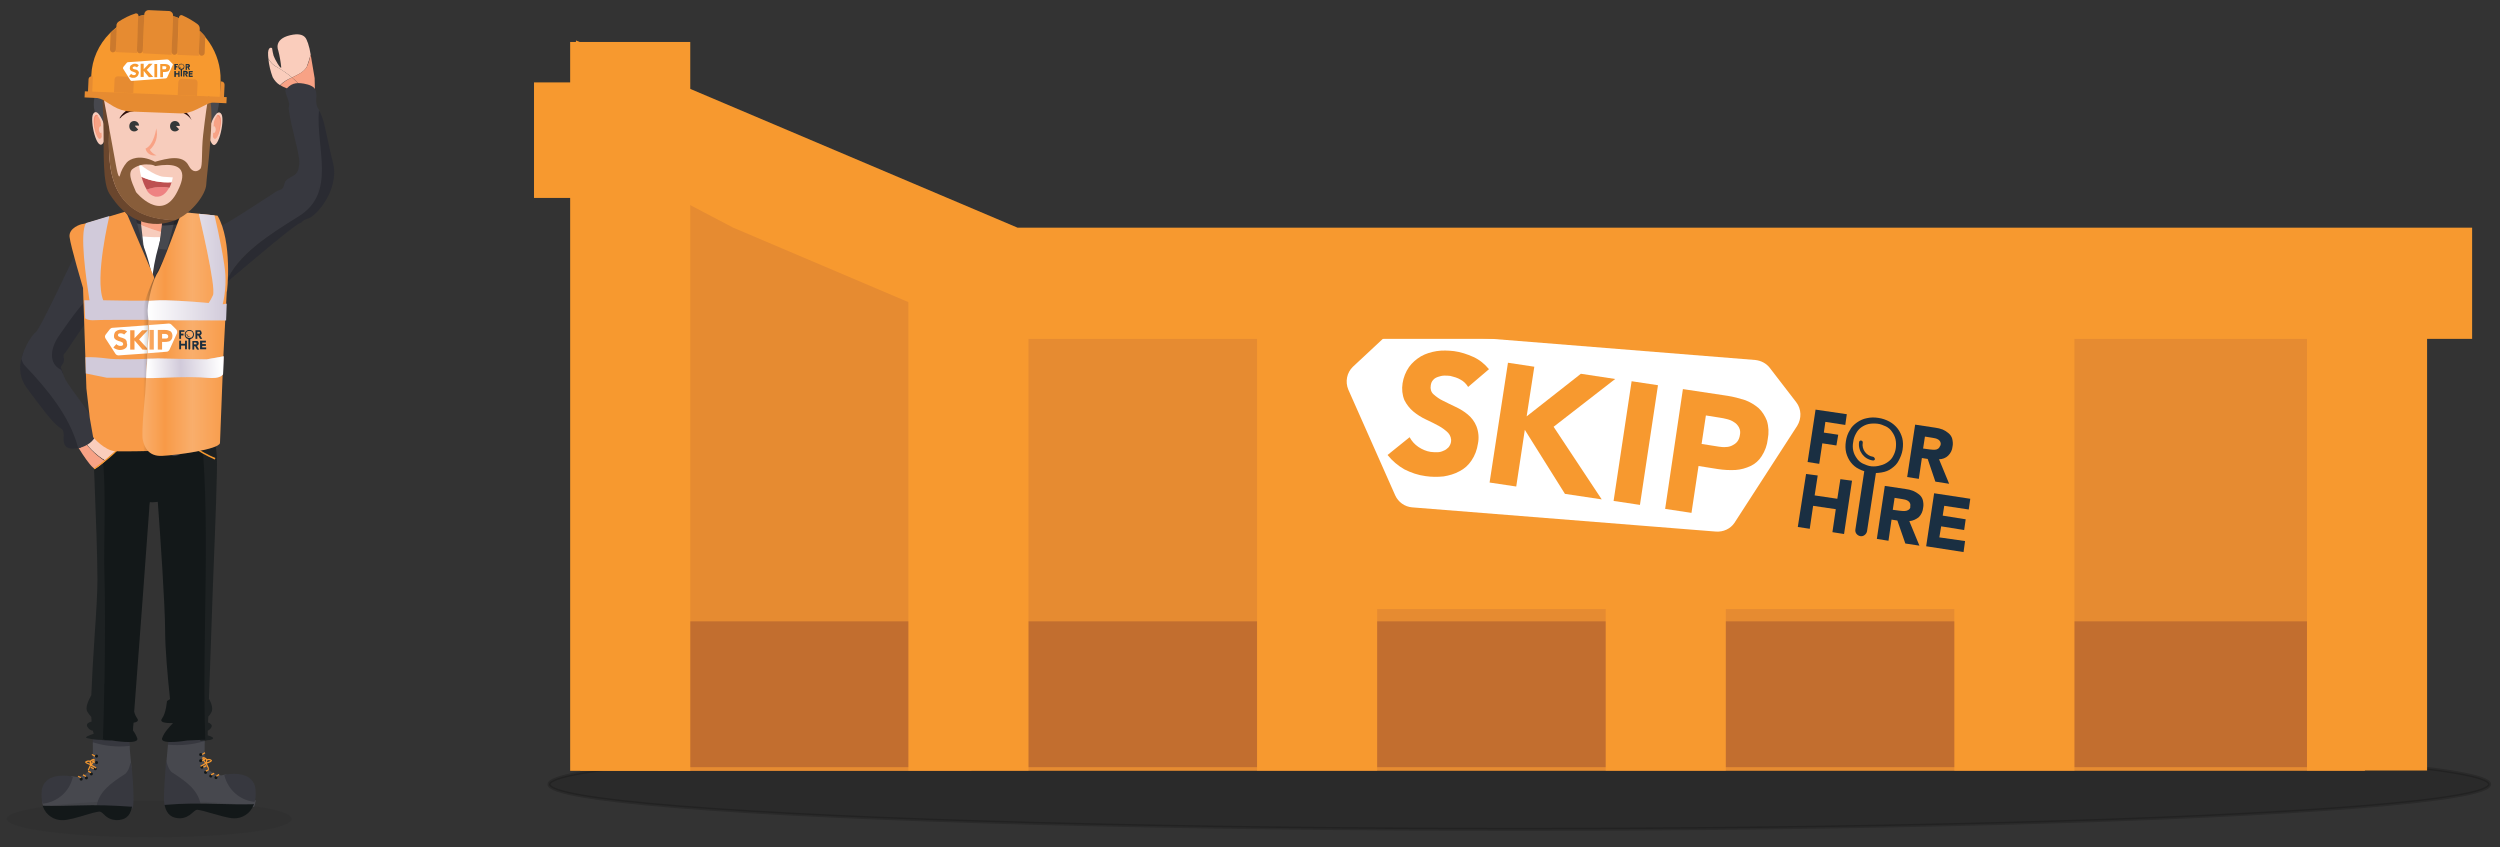 <?xml version="1.0" encoding="utf-8"?>
<!-- Generator: Adobe Illustrator 24.1.1, SVG Export Plug-In . SVG Version: 6.00 Build 0)  -->
<svg version="1.1" id="Layer_1" xmlns="http://www.w3.org/2000/svg" xmlns:xlink="http://www.w3.org/1999/xlink" x="0px" y="0px"
	 viewBox="0 0 816 276.5" style="enable-background:new 0 0 816 276.5;" xml:space="preserve">
<rect x="0" y="0" width="816" height="276.5" fill="#333333" stroke="none"/>
<style type="text/css">
	.st0{opacity:0.18;stroke:#000000;stroke-miterlimit:10;enable-background:new    ;}
	.st1{fill:#E68B31;}
	.st2{fill:#C26E2F;}
	.st3{fill:#F7992F;}
	.st4{fill:#FFFFFF;}
	.st5{fill:#1A2F42;}
	.st6{fill:#37383F;}
	.st7{fill:#47484E;}
	.st8{opacity:0.1;}
	.st9{fill:#131718;}
	.st10{fill:#2B2C32;}
	.st11{fill:#131819;}
	.st12{fill:#F7CCBC;}
	.st13{fill:#F8A285;}
	.st14{fill:#1D2122;}
	.st15{fill:none;}
	.st16{fill:#FACDBC;}
	.st17{fill:#37383F;stroke:#37383F;stroke-miterlimit:10;}
	.st18{fill:#2A2B32;}
	.st19{fill:#2A2B32;stroke:#2A2B32;stroke-miterlimit:10;}
	.st20{fill:#F89A47;}
	.st21{fill:#D1CADA;}
	.st22{opacity:0.4;fill:url(#SVGID_1_);enable-background:new    ;}
	.st23{opacity:0.2;fill:url(#SVGID_2_);enable-background:new    ;}
	.st24{fill:url(#SVGID_3_);}
	.st25{fill:url(#SVGID_4_);}
	.st26{fill:#1A2D3D;}
	.st27{fill:#353838;}
	.st28{fill:#EE8282;}
	.st29{fill:#BD5051;}
	.st30{fill:#885D3A;}
	.st31{fill:#F48C71;}
	.st32{fill:#6A462D;}
	.st33{fill:#1C2E3F;}
	.st34{fill:#CB792D;}
	.st35{fill:#2A0D0A;}
	.st36{clip-path:url(#SVGID_6_);}
	.st37{fill-rule:evenodd;clip-rule:evenodd;fill:#FFFFFF;}
	.st38{clip-path:url(#SVGID_8_);}
</style>
<ellipse class="st0" cx="495.9" cy="256" rx="316.7" ry="14.7"/>
<polygon class="st1" points="771.9,251.6 189.4,251.6 189.4,13.7 324.9,97.4 771.9,97.4 "/>
<rect x="214.7" y="208.5" class="st1" width="102.4" height="43"/>
<rect x="187.5" y="202.8" class="st2" width="599.1" height="47.6"/>
<rect x="296.5" y="84.1" class="st3" width="39.2" height="167.4"/>
<rect x="186.1" y="13.7" class="st3" width="39.2" height="237.9"/>
<rect x="410.3" y="84.1" class="st3" width="39.2" height="167.4"/>
<rect x="524.1" y="84.1" class="st3" width="39.2" height="167.4"/>
<rect x="637.9" y="84.1" class="st3" width="39.2" height="167.4"/>
<rect x="753" y="84.1" class="st3" width="39.2" height="167.4"/>
<rect x="423.3" y="100.4" class="st3" width="249.7" height="98.4"/>
<path class="st4" d="M560,173.5l-99.1-7.9c-2.4-0.2-4.5-1.7-5.5-3.9l-15.3-34.5c-1.1-2.6-0.5-5.6,1.5-7.5l10.4-9.7
	c1.4-1.3,3.2-1.9,5.1-1.8l115.8,9.3c1.9,0.2,3.6,1.1,4.7,2.5l8.7,11.3c1.7,2.2,1.8,5.3,0.3,7.7l-20.5,31.7
	C564.8,172.6,562.5,173.7,560,173.5"/>
<path class="st3" d="M479.2,126.3c-0.6-1-1.5-1.9-2.5-2.4c-1-0.6-2.1-0.9-3.3-1.2c-0.7-0.1-1.3-0.1-2-0.1c-0.7,0-1.4,0.2-2,0.4
	c-0.6,0.2-1.2,0.5-1.6,1c-0.5,0.5-0.7,1.1-0.8,1.8c-0.2,1.1,0.1,2.2,0.9,2.9c0.9,0.8,2,1.6,3.1,2.1c1.3,0.7,2.7,1.3,4.1,2
	c1.5,0.7,2.8,1.5,4,2.5c1.2,1,2.2,2.3,2.8,3.8c0.7,1.8,0.9,3.8,0.5,5.7c-0.3,2-1,3.9-2.1,5.5c-1,1.5-2.3,2.7-3.9,3.5
	c-1.6,0.9-3.4,1.4-5.2,1.7c-2,0.2-3.9,0.2-5.9-0.1c-2.4-0.3-4.7-1.1-6.9-2.2c-2.1-1.2-4-2.8-5.5-4.7l7.2-5.8
	c0.7,1.3,1.7,2.4,2.9,3.2c1.2,0.8,2.6,1.4,4,1.6c0.7,0.1,1.4,0.1,2.2,0.1c0.7,0,1.4-0.2,2-0.5c0.6-0.2,1.1-0.6,1.6-1.1
	c0.4-0.5,0.7-1.1,0.8-1.7c0.2-1.1-0.2-2.2-0.9-3c-0.9-0.9-2-1.7-3.1-2.3c-1.3-0.7-2.7-1.4-4.2-2.1c-1.5-0.7-2.9-1.6-4.1-2.6
	c-1.2-1-2.2-2.3-2.9-3.7c-0.7-1.7-0.9-3.6-0.6-5.5c0.3-1.9,1-3.7,2.1-5.3c1-1.4,2.4-2.6,3.9-3.5c1.6-0.9,3.3-1.4,5.1-1.7
	c1.9-0.3,3.8-0.2,5.7,0c2.2,0.3,4.3,1,6.3,1.9c2,0.9,3.7,2.3,5.1,4L479.2,126.3z"/>
<polygon class="st3" points="492.2,118.4 500.8,119.7 498.3,135.9 516,122 527.2,123.7 507.1,139.3 522.8,163 510.8,161.2 
	497.7,140.3 494.9,158.8 486.2,157.5 "/>
<rect x="514.4" y="140.4" transform="matrix(0.149 -0.989 0.989 0.149 311.173 651.324)" class="st3" width="39.5" height="8.7"/>
<path class="st3" d="M549.3,127l14.6,2.2c1.9,0.3,3.8,0.8,5.7,1.4c1.6,0.6,3.1,1.5,4.4,2.6c1.2,1.1,2.1,2.6,2.7,4.1
	c0.6,1.9,0.7,4,0.3,6c-0.2,2-0.9,3.9-2,5.6c-0.9,1.4-2.1,2.5-3.6,3.2c-1.5,0.7-3.2,1.2-4.9,1.3c-1.9,0.1-3.9,0-5.8-0.3l-6.3-1
	l-2.3,15.3l-8.6-1.3L549.3,127z M555.4,144.9l5.7,0.9c0.8,0.1,1.5,0.2,2.3,0.1c0.7,0,1.4-0.2,2-0.5c0.6-0.3,1.2-0.7,1.6-1.2
	c0.5-0.6,0.8-1.4,0.9-2.2c0.2-0.9,0.1-1.7-0.3-2.5c-0.4-0.7-0.9-1.3-1.6-1.7c-0.7-0.5-1.5-0.8-2.3-1c-0.8-0.2-1.7-0.4-2.5-0.5
	l-4.4-0.7L555.4,144.9z"/>
<polygon class="st5" points="594.8,144.7 599.4,145.4 600,141.9 595.3,141.2 595.8,137.7 602.3,138.7 602.8,135.2 592.6,133.7 
	590,150.8 593.8,151.4 "/>
<path class="st5" d="M617.4,152.9c1-0.7,1.8-1.5,2.3-2.5c0.6-1.1,1.1-2.3,1.3-3.6c0.2-1.3,0.2-2.6-0.1-3.8c-0.3-1.1-0.8-2.2-1.5-3.1
	c-0.7-0.9-1.6-1.7-2.7-2.3c-1.1-0.6-2.3-1-3.6-1.2c-1.3-0.2-2.5-0.2-3.8,0.1c-1.1,0.2-2.2,0.7-3.2,1.4c-1,0.7-1.8,1.5-2.3,2.5
	c-0.7,1.1-1.1,2.3-1.3,3.6c-0.2,1.3-0.2,2.6,0.1,3.8c0.3,1.1,0.8,2.2,1.5,3.1c0.7,0.9,1.6,1.7,2.7,2.2c0.5,0.3,1.1,0.5,1.7,0.7
	l-2.9,19c-0.2,1.1,0.6,2,1.6,2.2s2-0.6,2.2-1.6l2.9-19c0.6,0,1.2-0.1,1.9-0.2C615.4,154,616.5,153.6,617.4,152.9 M610.8,152.2
	c-1-0.1-1.9-0.5-2.8-0.9c-0.8-0.4-1.5-1-2-1.8c-0.5-0.7-0.9-1.5-1.1-2.4c-0.2-0.9-0.2-1.9,0-2.9c0.1-0.9,0.4-1.8,0.9-2.7
	c0.4-0.8,1-1.5,1.7-2c0.7-0.5,1.5-0.9,2.4-1.1c1-0.2,2-0.2,2.9-0.1c1,0.1,1.9,0.5,2.8,0.9c0.8,0.4,1.5,1,2,1.8
	c0.5,0.7,0.9,1.5,1.1,2.4c0.2,0.9,0.2,1.9,0.1,2.8c-0.1,0.9-0.4,1.8-0.9,2.7c-0.4,0.8-1,1.4-1.7,1.9c-0.7,0.5-1.5,0.9-2.4,1.1
	C612.8,152.2,611.8,152.3,610.8,152.2"/>
<path class="st5" d="M632.9,149.9c1.1,0,2.2-0.4,3-1.2c0.8-0.8,1.3-1.8,1.4-2.9c0.2-0.9,0.1-1.7-0.1-2.6c-0.2-0.7-0.6-1.3-1.2-1.8
	c-0.6-0.5-1.2-0.9-1.9-1.2c-0.8-0.3-1.6-0.5-2.4-0.6l-6.6-1l-2.6,17.1l3.8,0.6l1-6.8l1.9,0.3l2.5,7.4l4.5,0.7L632.9,149.9z
	 M632.9,146.2c-0.2,0.2-0.5,0.4-0.8,0.5c-0.3,0.1-0.7,0.1-1.1,0.1c-0.4,0-0.7-0.1-1.1-0.1l-2.2-0.3l0.6-3.9l2.5,0.4
	c0.3,0.1,0.7,0.1,1,0.2c0.3,0.1,0.6,0.2,0.9,0.4c0.6,0.4,0.9,1.1,0.7,1.8C633.3,145.5,633.1,145.9,632.9,146.2"/>
<polygon class="st5" points="599.7,162.8 592.3,161.7 593.3,155.2 589.5,154.7 586.8,172 590.7,172.6 591.8,165.1 599.2,166.2 
	598.1,173.7 601.9,174.3 604.5,156.9 600.7,156.4 "/>
<path class="st5" d="M626.3,168.8c0.8-0.8,1.3-1.9,1.4-3c0.2-0.9,0.1-1.8-0.1-2.6c-0.2-0.7-0.6-1.3-1.2-1.8c-0.6-0.5-1.3-0.9-2-1.2
	c-0.8-0.3-1.6-0.5-2.5-0.6l-6.7-1l-2.6,17.3l3.8,0.6l1-6.9l1.9,0.3l2.6,7.5l4.6,0.7l-3.3-8C624.4,170,625.4,169.5,626.3,168.8
	 M623.2,166.2c-0.2,0.2-0.5,0.4-0.9,0.5c-0.4,0.1-0.7,0.1-1.1,0.1l-1.1-0.1l-2.3-0.3l0.6-3.9l2.5,0.4c0.3,0.1,0.7,0.1,1,0.2
	c0.3,0.1,0.6,0.2,0.9,0.4c0.6,0.4,0.9,1.1,0.7,1.8C623.6,165.5,623.5,165.9,623.2,166.2"/>
<polygon class="st5" points="633.6,171.8 641.1,173 641.6,169.5 634.1,168.3 634.6,165.1 642.6,166.3 643.1,162.8 631.3,161 
	628.7,178.3 640.9,180.2 641.4,176.6 633,175.4 "/>
<path class="st5" d="M611.4,149.1c-2.2-0.3-3.8-2.4-3.4-4.6c0,0,0,0,0,0c0.1-0.3-0.2-0.7-0.5-0.7c-0.3-0.1-0.7,0.2-0.7,0.5
	c-0.4,2.9,1.6,5.6,4.5,6c0.3,0.1,0.7-0.2,0.7-0.5C611.9,149.5,611.7,149.2,611.4,149.1"/>
<polygon class="st3" points="332.1,74.3 188,13.2 187.3,26.9 174.3,26.9 174.3,64.6 218.9,64.6 218.9,63.6 239.3,74.3 324.7,110.6 
	417.5,110.6 806.9,110.6 806.9,74.3 "/>
<path class="st6" d="M42,240.7l-0.1-1.1l-0.5,0.9c-0.7,1.3-7,0.6-10.7-0.2l-0.4-0.1v0.4c0,0,0,0.8,0,2.1v0.3l0.3,0.1
	c2.8,0.8,5.8,1.2,8.7,1.3c1,0,1.9,0,2.9-0.2h0.3v-0.3C42.1,241.9,42,240.7,42,240.7z"/>
<path class="st6" d="M66.8,242.3c0-1.2,0-2.1,0-2.1v-0.4l-0.4,0.1c-3.8,0.7-10,1.4-10.7,0.2l-0.5-0.9l-0.1,1.1c0,0-0.1,1.3-0.3,3.2
	v0.3h0.3c0.9,0.1,1.9,0.1,2.9,0.1c2.9,0,5.9-0.4,8.7-1.2l0.3-0.1L66.8,242.3z"/>
<path class="st7" d="M42.3,243.8v-0.3h-0.3c-3.8,0.4-7.7,0-11.3-1.1l-0.4-0.1v0.5c0,0.8,0,1.5,0,2.2c0.1,2.3,0.1,4.4-1.1,6.4
	c-1.1,1.8-3.9,2.2-4.3,2.2c-0.2,0-0.7-0.2-1.4-0.3h-0.3l-0.1,0.3c-1.1,4.2-4.7,7.4-9,7.9h-0.4l0.1,0.4c0.1,0.5,0.2,1,0.4,1.5
	l0.1,0.2h0.2c1.3,0,2.6,0.1,3.9,0.1c2.6,0,5.1-0.1,7.6-0.1c2,0,3.9-0.1,5.9-0.1h0.3v-0.3c0.9-4.6,4.6-7.1,8.9-10l0.3-0.2h0.1
	c0.6-0.7,1.1-1.5,1.4-2.4v-0.1v-0.1C42.7,247.9,42.4,245.4,42.3,243.8z"/>
<path class="st7" d="M83,261c-4.3-0.5-7.9-3.7-9-7.9l-0.1-0.3h-0.3c-0.5,0.1-0.9,0.2-1.4,0.3c-0.4-0.1-3.3-0.5-4.3-2.2
	c-1.2-2-1.2-4.1-1.1-6.4c0-0.7,0-1.5,0-2.2v-0.4l-0.4,0.1c-3.7,1.1-7.5,1.4-11.3,1.1h-0.3v0.3c-0.2,2.3-0.4,4.6-0.6,6.6v0.1v0.1
	c0.3,0.9,0.8,1.7,1.4,2.4l0.4,0.3c4.3,2.9,8.1,5.4,8.9,10l0.1,0.3h0.3c2,0,3.9,0.1,5.9,0.1c2.5,0.1,5.1,0.1,7.6,0.1
	c1.3,0,2.6,0,3.9,0h0.2l0.1-0.2c0.2-0.5,0.3-1,0.4-1.5l0.1-0.4L83,261z"/>
<g id="Shadow" class="st8">
	<path class="st9" d="M2.2,267.3c0,3.3,21.4,6,46.8,6c27.3,0,46.2-2.7,46.2-6s-18.8-6-46.2-6C23.6,261.3,2.2,264,2.2,267.3z"/>
</g>
<path class="st10" d="M59.3,68.7L54.6,65l-1,8.4c2.8-0.1,5.6-0.5,8.4-1.1C61.2,71,60.3,69.8,59.3,68.7z"/>
<path class="st10" d="M41,69.7c0,0-0.4,0.5-1,1.3c2.1,0.9,4.3,1.6,6.6,2L45.7,66L41,69.7z"/>
<circle class="st11" cx="31.5" cy="246.8" r="0.5"/>
<circle class="st11" cx="31.5" cy="248.9" r="0.5"/>
<circle class="st11" cx="31.1" cy="250.9" r="0.5"/>
<circle class="st11" cx="29.8" cy="252.6" r="0.5"/>
<circle class="st11" cx="28.2" cy="253.9" r="0.5"/>
<circle class="st11" cx="26.5" cy="254.3" r="0.5"/>
<polygon class="st3" points="30.9,247 29.9,246.4 30.1,246.1 31.1,246.6 "/>
<polygon class="st3" points="30.9,249 29.9,248.5 30.1,248.1 31.1,248.7 "/>
<polygon class="st3" points="30.5,251.1 29.5,250.6 29.7,250.2 30.7,250.8 "/>
<polygon class="st3" points="29.6,252.4 28.7,251.9 28.9,251.5 29.8,252 "/>
<polygon class="st3" points="28,253.6 27,253.1 27.2,252.7 28.2,253.3 "/>
<polygon class="st3" points="26.3,254 25.4,253.5 25.6,253.2 26.5,253.7 "/>
<path class="st3" d="M30,249.9l-0.3-0.1c-1.2-0.4-1.9-0.7-1.9-1c0-0.1,0-0.3,0.2-0.3c0.4-0.3,1-0.4,1.4-0.2c0.2,0.1,0.4,0.3,0.5,0.6
	L30,249.9z M28.2,248.8c0.4,0.2,0.8,0.4,1.3,0.5l-0.1-0.4c0-0.1-0.1-0.2-0.2-0.3C28.8,248.6,28.5,248.7,28.2,248.8z"/>
<rect x="28.3" y="250.3" transform="matrix(0.414 -0.91 0.91 0.414 -210.88 173.454)" class="st3" width="2" height="0.4"/>
<path class="st3" d="M29.7,250.1l-0.4-1c-0.1-0.2-0.1-0.5,0-0.7c0.3-0.4,0.8-0.7,1.3-0.7c0.1,0,0.3,0,0.3,0.2c0.1,0.3-0.2,0.9-1,1.9
	L29.7,250.1z M30.6,248.1c-0.3,0-0.7,0.2-0.9,0.5c-0.1,0.1-0.1,0.2,0,0.4l0.2,0.3C30.1,248.9,30.4,248.5,30.6,248.1L30.6,248.1z"/>
<rect x="30.4" y="249.2" transform="matrix(0.501 -0.865 0.865 0.501 -201.219 151.292)" class="st3" width="0.4" height="2"/>
<path class="st6" d="M15.5,254.6c-1.2,1-1.9,2.4-1.9,3.9c-0.1,1.2,0,2.4,0.2,3.5l0.1,0.3h0.3c4.6-0.6,8.4-3.9,9.5-8.4l0.1-0.4
	l-0.4-0.1C21.4,253.1,17.7,252.8,15.5,254.6z"/>
<path class="st6" d="M42.7,248.8l-0.5,1.6c-0.2,0.8-0.7,1.5-1.2,2.1l-0.3,0.2c-4.3,2.8-8.3,5.5-9.2,10.4l-0.1,0.4h0.5
	c3.7-0.1,7.3,0.1,11,0.4h0.3l0.1-0.3c0.1-0.3,0.1-0.6,0.2-1c0.2-1.5,0.1-5.6-0.5-12.2L42.7,248.8z"/>
<path class="st6" d="M83.4,257.9c0-1.5-0.7-2.9-1.9-3.9c-2.3-1.8-5.9-1.5-7.9-1.2l-0.4,0.1l0.1,0.4c1.2,4.5,4.9,7.8,9.5,8.4h0.3
	l0.1-0.3C83.5,260.3,83.5,259.1,83.4,257.9z"/>
<path class="st6" d="M56.3,252.2L56,252c-0.6-0.6-1-1.4-1.3-2.2l-0.5-1.6l-0.1,1.7c-0.5,6.6-0.7,10.7-0.5,12.2c0,0.3,0.1,0.7,0.2,1
	l0.1,0.3h0.3c3.7-0.3,7.3-0.5,11-0.4h0.4l-0.1-0.4C64.6,257.7,60.6,255,56.3,252.2z"/>
<path class="st11" d="M25.8,262.9c-3.8,0.1-7.6,0.2-11.4,0.1h-0.5l0.2,0.5c1,2.6,3.6,4.3,6.4,4.2c1.7,0,4.9-0.9,7.8-1.8
	c1.3-0.4,2.7-0.8,4.1-1c0.5,0,1,0.4,1.6,1c1,1.1,2.4,1.7,3.9,1.8c2.9,0,4.5-1.2,5.1-4l0.1-0.4h-0.4
	C37.2,262.9,31.5,262.7,25.8,262.9z"/>
<path class="st11" d="M82.5,262.5c-3.8,0.1-7.6,0-11.4-0.1c-5.7-0.2-11.3-0.2-17,0.3h-0.4l0.1,0.4c0.7,2.8,2.3,4,5.1,4
	c1.5-0.1,2.9-0.8,3.9-1.8c0.6-0.5,1.1-1,1.6-1c1.4,0.2,2.8,0.6,4.1,1c2.9,0.8,6.1,1.8,7.8,1.8c2.8,0.1,5.4-1.6,6.4-4.2l0.2-0.5
	L82.5,262.5z"/>
<circle class="st11" cx="65.5" cy="246.3" r="0.5"/>
<circle class="st11" cx="65.5" cy="248.3" r="0.5"/>
<circle class="st11" cx="65.9" cy="250.4" r="0.5"/>
<circle class="st11" cx="67.1" cy="252.1" r="0.5"/>
<circle class="st11" cx="68.8" cy="253.3" r="0.5"/>
<circle class="st11" cx="70.5" cy="253.8" r="0.5"/>
<polygon class="st3" points="66.1,246.4 65.9,246.1 66.8,245.5 67,245.9 "/>
<polygon class="st3" points="66.1,248.5 65.9,248.2 66.8,247.6 67,248 "/>
<polygon class="st3" points="66.5,250.6 66.3,250.2 67.2,249.7 67.5,250.1 "/>
<polygon class="st3" points="67.3,251.9 67.1,251.5 68.1,251 68.3,251.3 "/>
<polygon class="st3" points="69,253.1 68.8,252.7 69.8,252.2 70,252.6 "/>
<polygon class="st3" points="70.7,253.5 70.5,253.2 71.4,252.6 71.6,253 "/>
<path class="st3" d="M67,249.4l0.2-1c0-0.3,0.2-0.5,0.4-0.6c0.5-0.2,1-0.1,1.4,0.2c0.1,0.1,0.2,0.2,0.2,0.3c-0.1,0.3-0.7,0.7-1.9,1
	L67,249.4z M68.1,248.1c-0.1,0-0.2,0-0.3,0c-0.1,0-0.2,0.2-0.2,0.3l-0.1,0.4c0.5-0.1,0.9-0.3,1.3-0.5
	C68.6,248.2,68.4,248.1,68.1,248.1L68.1,248.1z"/>
<rect x="67.5" y="249.1" transform="matrix(0.91 -0.414 0.414 0.91 -97.464 50.467)" class="st3" width="0.4" height="2"/>
<path class="st3" d="M67.2,249.5l-0.2-0.3c-0.8-1-1.1-1.7-1-1.9c0.1-0.1,0.2-0.2,0.3-0.2c0.5,0,1,0.3,1.3,0.7c0.1,0.2,0.1,0.5,0,0.7
	L67.2,249.5z M66.4,247.6c0.2,0.4,0.4,0.8,0.7,1.2l0.2-0.3c0.1-0.1,0.1-0.2,0-0.3C67.1,247.8,66.8,247.6,66.4,247.6z"/>
<rect x="65.3" y="249.4" transform="matrix(0.865 -0.502 0.502 0.865 -116.315 66.993)" class="st3" width="2" height="0.4"/>
<path class="st12" d="M38.6,89l18.8-7v-5.8c-5.5-0.4-10.8-2.7-16-5L38.6,89z"/>
<path class="st4" d="M43.2,76.8c0,0,9.3,1.4,12.7,0S53.2,89,53.2,89l-4.9,6.7L43.2,76.8z"/>
<path class="st6" d="M67.6,142.4c0.9-1.6,1.4-3.4,1.5-5.3c-0.7,1.1-1.2,2.3-1.5,3.5C67.5,141.2,67.5,141.8,67.6,142.4z"/>
<path class="st13" d="M37,58.8l5.1,10.8l-0.3,2c5.3,2.3,10.5,4.6,16,5V61.9L37,58.8z"/>
<path class="st10" d="M58.8,68.5L54,64.8l-1,8.4c2.8-0.1,5.6-0.5,8.4-1.1C60.6,70.9,59.7,69.7,58.8,68.5z"/>
<path class="st7" d="M53,73.2l-0.9,7.5c0,0,10.5,1.6,11.6-1.7c0.6-1.8-0.8-4.6-2.3-6.9C58.7,72.7,55.9,73.1,53,73.2z"/>
<path class="st6" d="M31,139.3c-0.3-1.2-0.8-2.4-1.5-3.5c0.1,1.9,0.6,3.7,1.5,5.3C31.2,140.5,31.2,139.9,31,139.3z"/>
<path class="st10" d="M40.5,69.5c0,0-0.4,0.5-1,1.3c2.1,0.9,4.3,1.6,6.6,2l-0.9-6.9L40.5,69.5z"/>
<path class="st7" d="M35.5,80c1.1,3.3,11.6,2.4,11.6,2.4L46,72.8c-2.3-0.4-4.5-1.1-6.6-2C37.8,73,34.7,77.5,35.5,80z"/>
<path class="st14" d="M34,239.4c0.5-17.7,0.9-36.5,0.3-55.8c0-3,0-6,0.1-9c0.2-13.2,0.4-26.9-2.9-39.8l-0.1-0.3h-1.5v0.4
	c0,0.4,1.9,40.4,1.9,54.3c0,4.4-0.4,11-0.9,18c-0.5,7.7-0.9,14.3-1.1,19.7c-1.1,2-2,4.1-1.3,5.4c0.4,0.6,0.8,1.2,1.3,1.7
	c0,0.5,0.1,1,0.1,1.5c-1,0.3-1.9,0.8-1.4,1.7c0.4,0.7,1,1.2,1.8,1.3c0.1,0.3,0.2,0.7,0.3,1c-1.5,0.5-3.1,1.1-2.3,1.4
	c1.6,0.4,3.2,0.6,4.8,0.6l0.5,0.1h0.4l0,0h0.1L34,239.4z"/>
<path class="st14" d="M67.8,240c0-0.4,0-0.9,0-1.5c0.5-0.2,0.9-0.6,1.2-1.1c0.4-0.8-0.3-1.3-1.1-1.6c0-0.6,0.1-1.3,0.1-1.9
	c0.4-0.4,0.7-0.9,1-1.4c0.6-1.1,0.1-2.8-0.8-4.5c0.4-9.8,0.8-23.6,1.3-37c0.8-19.6,1.5-38.2,1.3-41.7c-0.3-5-1.3-9.9-2.8-14.7
	l-0.1-0.2h-3.2v0.4c2.6,22.2,2.2,44.6,1.8,66.3c-0.1,7.8-0.3,15.8-0.2,23.8l-0.1-0.2c-0.1,4.9-0.6,9.6-0.8,14.5
	c0.4,0,0.7-0.1,1.1-0.1c0,0.2,0,0.4,0,0.6l-1.1-0.3c0,0.8,0,1.6,0,2.4l1.2-0.1l0,0h0.1h0.2v0.1l0.8-0.2c0.5,0,1.1-0.1,1.6-0.3
	C70,240.8,69.1,240.4,67.8,240z M65.8,235.4c0.2,0,0.5-0.1,0.7-0.2c0,0.1,0,0.2,0,0.3L65.8,235.4z"/>
<path class="st11" d="M65.1,134.6l-34,0.2c4.1,15.9,2.9,32.9,2.9,48.7c0.4,13.4,0.3,26.5,0.1,39.7H34v2.9
	c-0.1,5.1-0.2,10.1-0.4,15.2H34v0.3c1.5,0.1,2.6,0.1,2.6,0.1s8.9,1.5,8.2-0.7c-0.3-0.9-0.8-1.8-1.4-2.6c0-0.7,0.1-1.6,0.2-2.5
	c1-0.2,1.8-0.5,1.2-1.4c-0.5-0.7-0.8-1.4-1-2.2c1.4-18.2,4.4-58.9,4.9-66c0-0.9,0.1-1.7,0.2-2.4c0.9,0.1,1.7,0,2.6-0.1
	c0.8,10.7,2.4,34,2.4,42.3c0,5.5,0.8,14.6,1.6,22.1l-1,0.6c0,0-0.3,4-1.6,5.7s2.8,1.5,3.5,1.5v0.1c-0.5,0.5-2.9,2.9-3.5,4.9
	c-0.6,2.2,8.2,0.7,8.2,0.7s2.3-0.1,4.5-0.2v-0.1H67C65.8,205.7,69.2,170.4,65.1,134.6z"/>
<path class="st15" d="M50.4,91.5l-9.5-22.2c0,0-13.2,4.3-14,4.3s-4.7,1.3-4.4,4.2s4.4,16.6,4.4,16.6l1.1,32.8v17.3
	c0,0,2.2,3.2,5.8,3.4s15.1-0.3,15.1-0.3"/>
<path class="st16" d="M34.3,150.3c1.7-1.5,3.6-3.1,3.6-3.1l-9.6-6l-1.9,1C28.3,145.5,31,148.3,34.3,150.3z"/>
<path class="st13" d="M26.3,142.3l-2.3,1.2c0,0,5.5,9.5,7.1,9.5c1.2-0.7,2.2-1.6,3.2-2.5C31,148.4,28.3,145.6,26.3,142.3z"/>
<path class="st3" d="M30.8,153.2l-0.2-0.3c0.1-0.1,9.1-6.3,10.1-9.9l0.4,0.1C40.1,146.8,31.3,152.9,30.8,153.2z"/>
<path class="st3" d="M70.1,150c-0.5-0.2-11.3-5-10.8-8.8l0.4,0c-0.5,3.5,10.5,8.3,10.6,8.3L70.1,150z"/>
<path class="st17" d="M66.1,74.2c-2.7-1.7-5.8-2.6-8.9-2.9c-1.5-0.1-2.9,0.9-3.2,2.3l-1.8,7c-1.1,3.8-1.8,7.8-2.2,11.8
	c-0.2,5-0.6,43.3-0.6,46.7s5.3,5.1,5.8,6.2s0,4.1,3,2.7s3.8-1.7,7.2-3.3c0.7-0.3,1.3-0.9,1.7-1.5c-6.9-12.3-8.2-27-3.5-40.3
	L66.1,74.2z"/>
<path class="st18" d="M58.5,69l-4.7-3.7l-1,8.4c2.8-0.1,5.6-0.5,8.4-1.1C60.4,71.4,59.5,70.2,58.5,69z"/>
<path class="st7" d="M52.8,73.7l-0.9,7.5c0,0,10.5,1.6,11.6-1.7c0.6-1.8-0.8-4.6-2.3-6.9C58.4,73.2,55.6,73.6,52.8,73.7z"/>
<path class="st19" d="M35.1,98c0-1.4-1.4-5.5-4.8-2.8c-4.8,4.1-8.3,9.6-11.7,14.5c-2.6,3.9-3.3,8.9,1.1,11.3
	c-0.5-1.3-0.5-1.3,0.3-2.4c1.1-1.5-0.6-2.5,0.8-3.7c0.2-0.2,0.4-0.4,0.5-0.6c1.5-2.3,9.5-14.2,10-14.1s1.5,15.7,1.1,18.3
	s-0.5,12-1.4,13c-0.6,0.5-1,1.2-0.9,2c-0.1,0.8-0.4,0.9-0.8,1.6c-0.1,0.4-0.1,0.8-0.1,1.1c0.6,1.1,1.1,2.3,1.5,3.5
	c0.1,0.6,0.1,1.2,0,1.8c0.5,0.8,1.2,1.5,2,1.9l0.6,0.3C37.8,129.2,39.2,113.4,35.1,98z"/>
<path class="st19" d="M7.5,117c-0.9,3.1-0.4,6.4,1.4,9c5,6.7,8.6,11.7,11.1,13.3s0.3,4.4,1.9,6.1c0.6,0.6,2.2,0.7,3.9,0.3
	C23.1,135.5,16,127,8.2,118.7C7.9,118.2,7.6,117.6,7.5,117z"/>
<path class="st6" d="M30.8,139.8c-0.3-1.2-0.8-2.4-1.5-3.5c0.1,1.9,0.6,3.7,1.5,5.3C30.9,141,30.9,140.4,30.8,139.8z"/>
<path class="st18" d="M40.2,70c0,0-0.4,0.5-1,1.2c2.2,0.9,4.5,1.6,6.9,2l-1.2-6.9L40.2,70z"/>
<path class="st7" d="M35.2,80.5c1.1,3.3,11.6,1.7,11.6,1.7l-1.1-8.9c-2.3-0.4-4.5-1.1-6.6-2C37.5,73.5,34.4,78,35.2,80.5z"/>
<path class="st17" d="M49.4,92.6c-0.2-4.6-2.9-12-3.4-13l-0.1-0.3L44,72c-0.3-1.2-1.4-2-2.6-1.9c-3.6,0.2-10.7,1.5-13.9,8
	c-4.4,8.8-14.1,29.9-15.5,30.7c-0.8,0.5-3.4,4-4.5,8.3c0.2,0.6,0.4,1.2,0.8,1.7c7.8,8.2,14.8,16.8,17.6,26.9c2.2-0.6,4.4-2,4.9-4
	c-0.9-1.6-1.4-3.4-1.5-5.3c-2.6-4.7-7.7-10.3-8.8-13.2c-0.4-1-0.7-1.7-0.9-2.1c-4.4-2.3-3.6-7.4-1.1-11.3
	c3.4-4.8,6.9-10.3,11.7-14.5c3.4-2.8,4.8,1.4,4.8,2.8c4.1,15.3,2.7,31.1-1.7,45.7c2.9,1.4,3.8,0.3,6.6,1.7c3,1.5,2.5,1.2,3,0.1
	s5.8-3,5.8-6.5S49.6,97.6,49.4,92.6z"/>
<path class="st20" d="M40.8,69.1c0,0-13,4-13.7,4s-4.7,1.3-4.4,4.2s4.4,16.7,4.4,16.7l1.1,32.8l1.1,9.6l1.1,6.3c0,0,3.8,4.5,7.4,4.6
	s11.2-0.1,11.2-0.1l1.6-56l-9-21L40.8,69.1z M48.6,115.5c-0.7-3.4,1.4-7.6,0-11C50,107.9,47.9,112,48.6,115.5L48.6,115.5z"/>
<path class="st4" d="M49,106.1L36.7,107c-0.3,0-0.6,0.2-0.8,0.4l-1.4,1.8c-0.3,0.4-0.3,0.8-0.1,1.2l3.3,5.1c0.2,0.3,0.6,0.5,1,0.5
	l10-0.7C48.1,112.5,49.4,109.1,49,106.1z M41.4,113.1c-0.1,0.3-0.3,0.5-0.5,0.6c-0.2,0.2-0.5,0.3-0.8,0.4c-0.7,0.2-1.4,0.2-2.1-0.1
	c-0.4-0.1-0.7-0.3-1-0.6l1-1.1c0.1,0.2,0.3,0.3,0.5,0.4c0.2,0.1,0.4,0.2,0.7,0.2c0.1,0,0.2,0,0.4,0c0.1,0,0.2-0.1,0.3-0.1
	c0.1-0.1,0.2-0.1,0.2-0.2c0.1-0.1,0.1-0.2,0.1-0.3c0-0.2-0.1-0.4-0.2-0.5c-0.2-0.1-0.4-0.2-0.6-0.3l-0.7-0.2
	c-0.3-0.1-0.5-0.2-0.7-0.3c-0.2-0.1-0.4-0.3-0.6-0.5c-0.2-0.3-0.2-0.6-0.2-0.9c0-0.3,0.1-0.6,0.2-0.9c0.1-0.3,0.3-0.5,0.5-0.6
	c0.2-0.2,0.5-0.3,0.8-0.4c0.3-0.1,0.6-0.1,0.9-0.1c0.3,0,0.7,0.1,1,0.1c0.3,0.1,0.6,0.3,0.9,0.5l-1,1c-0.1-0.1-0.3-0.3-0.5-0.3
	c-0.2-0.1-0.4-0.1-0.6-0.1c-0.1,0-0.2,0-0.3,0c-0.1,0-0.2,0.1-0.3,0.1c-0.1,0-0.2,0.1-0.2,0.2c-0.1,0.1-0.1,0.2-0.1,0.3
	c0,0.2,0.1,0.3,0.2,0.4c0.2,0.1,0.4,0.2,0.6,0.3l0.7,0.2c0.2,0.1,0.5,0.2,0.7,0.3c0.2,0.1,0.4,0.3,0.5,0.5c0.2,0.3,0.2,0.6,0.2,0.9
	C41.6,112.5,41.5,112.8,41.4,113.1L41.4,113.1z M46.5,114.1l-2.6-3v3h-1.4v-6.3h1.4v2.6l2.5-2.6h1.8l-2.8,3l3.1,3.4L46.5,114.1z"/>
<path class="st21" d="M49.4,98.1c-4.7,0.1-12.3,0-15.7-0.1c-2.9-7.2,2-27.5,2-27.5l-7.6,2.3c-2.2,3.1,0,18.1,1.1,25.2h-1.7l0.3,5.9
	c0,0,0.8,0.8,3.3,0.6c1.1-0.1,9-0.1,17.8-0.1C48.4,102.3,49.1,100.3,49.4,98.1z"/>
<path class="st21" d="M34.9,117c-2.3-0.3-4.7-0.5-7-0.4l0.1,5.3l6.9,1.4h13.7v-6.2C44.5,117.3,37.8,117.4,34.9,117z"/>
<linearGradient id="SVGID_1_" gradientUnits="userSpaceOnUse" x1="41.739" y1="-112.385" x2="69.659" y2="-112.385" gradientTransform="matrix(1 0 0 -1 0 -3.472)">
	<stop  offset="0.18" style="stop-color:#131718;stop-opacity:0"/>
	<stop  offset="0.3" style="stop-color:#131718"/>
</linearGradient>
<path class="st22" d="M69.3,70.4l-11.7-1.2c0,0-3.1,13.8-4.4,15.8s-6.9,13.7-6.5,16.8s-1,26.6-1,26.6s-1.3,12.7-0.8,15.2
	s2,5.5,6.3,5.3s18.6-2.1,18.9-4.2l1.2-28.3l1.1-20.9C72.5,95.4,74.2,78.7,69.3,70.4z M48.1,115.5c-0.7-3.4,1.4-7.6,0-11
	C49.5,107.9,47.4,112,48.1,115.5z"/>
<g id="Arm">
	<path class="st16" d="M100.1,21.9c0.5-1.3,0.9-2.7,1.3-4.1c-0.2-1.3-0.5-2.6-0.9-3.8c-0.4-0.4-0.3-3.8-5.8-2.5s-3.9,4.9-3.9,4.9
		c0.5,1.9,0.8,3.7,1,5.6c-0.1,0.8-2.1-2.6-2.5-3.8c-0.2-0.8-0.4-1.7-0.5-2.5c0,0-1.1-0.7-1.3,1.4c0,0.7,0,1.4,0.1,2
		c0.6,1.2,1.6,2.2,2.8,2.8c1.7,1,3.4,2.1,4.9,3.4C97.2,24.4,99.1,23.6,100.1,21.9z"/>
	<path class="st13" d="M102.7,25.5c0,0-0.7-4.3-1.3-7.7c-0.3,1.4-0.7,2.8-1.3,4.1c-1,1.6-2.9,2.5-4.8,3.4c1.7,1.4,3.1,3,4.4,4.8
		c1.7,0,3.1-0.2,3.1-0.2L102.7,25.5z"/>
	<path class="st13" d="M91.5,27.8c1.5,1,2.9,1.1,3.2,1.8s2.9,0.6,5,0.5c-1.3-1.8-2.8-3.4-4.4-4.8C93.9,25.9,92.6,26.7,91.5,27.8z"/>
	<path class="st16" d="M87.6,19.2c0.2,2.1,0.7,4.1,1.4,6c0.6,1.1,1.4,2,2.4,2.6c1.1-1.1,2.4-1.9,3.9-2.5c-1.5-1.3-3.1-2.4-4.9-3.4
		C89.3,21.4,88.3,20.4,87.6,19.2z"/>
	<path class="st6" d="M97.4,70.8c13-7.6,5.8-22.4,6.9-34.6l-0.1-0.2c-2-2.9-0.2-4.3-1.3-6.8c-0.4-0.9-1.9-1.6-3.7-1.9
		c-2.8-0.5-4.4,0-6.1,2.2c0.4,2.3,1.8,4.2,1.1,5.7c0.7,6.3,3.6,14.6,3.5,18.1c-0.2,3.7-1.9,4-2.9,4.6c-0.2,0.1-0.5,0.3-0.8,0.5
		c-1.9,1.1-0.6,3-2.7,3.6c-0.4,0.1-0.7,0.3-1.1,0.5c-3,1.9-17.3,11.4-17.8,11l-1.9,2.7c-3.3,9-5.2,18.5-11.3,26.2
		c2.3-0.6,4.4-1.7,6.2-3.2c2.2-1.8,5.1-4.3,8.3-6.9C77.5,82.9,88.3,76.5,97.4,70.8z M103.8,62.6c0.1-0.7,0.1-1.4,0.2-2.1
		C104,61.2,103.9,61.9,103.8,62.6L103.8,62.6z M103.9,56.2c0-0.7-0.1-1.5-0.2-2.2C103.8,54.7,103.8,55.4,103.9,56.2L103.9,56.2z
		 M103.1,49.6c-0.1-0.7-0.3-1.5-0.4-2.2C102.8,48.1,103,48.9,103.1,49.6z"/>
	<path class="st18" d="M108.7,53.2c-2.3-9.2-2.7-14.2-4.6-17.2c-1.1,12.3,6,27.1-6.9,34.8c-9.1,5.7-19.6,12.2-23.5,21.6
		c10.2-8.6,23-19.5,24.5-19.7c0.5-0.1-0.4,0.1,1.1-0.9l2.2-0.9C105.7,68,110.5,60,108.7,53.2z"/>
</g>
<path class="st20" d="M71,70.4l-11.7-1.2c0,0-6.5,17.9-7.9,19.9s-3.4,9.6-3,12.6c0.1,1.4,0.1,2.8,0,4.2c0.2,1.4,0.1,2.7-0.1,4.1
	c-0.3,7.9-0.9,18.3-0.9,18.3s-1.3,12.7-0.8,15.2s1.9,5.5,6.3,5.3s18.6-2.1,18.9-4.2l1.1-28.3l1.1-20.9C74.2,95.4,75.9,78.7,71,70.4z
	"/>
<linearGradient id="SVGID_2_" gradientUnits="userSpaceOnUse" x1="46.571" y1="-112.385" x2="74.506" y2="-112.385" gradientTransform="matrix(1 0 0 -1 0 -3.472)">
	<stop  offset="0" style="stop-color:#FFFFFF"/>
	<stop  offset="0.26" style="stop-color:#FFFFFF;stop-opacity:0"/>
	<stop  offset="0.58" style="stop-color:#FFFFFF"/>
	<stop  offset="1" style="stop-color:#FFFFFF;stop-opacity:0"/>
</linearGradient>
<path class="st23" d="M71,70.4l-11.7-1.2c0,0-6.5,17.9-7.9,19.9s-3.4,9.6-3,12.6c0.1,1.4,0.1,2.8,0,4.2c0.2,1.4,0.1,2.7-0.1,4.1
	c-0.3,7.9-0.9,18.3-0.9,18.3s-1.3,12.7-0.8,15.2s1.9,5.5,6.3,5.3s18.6-2.1,18.9-4.2l1.1-28.3l1.1-20.9C74.2,95.4,75.9,78.7,71,70.4z
	"/>
<path class="st21" d="M74,99.1c-0.4,0.1-0.9,0.2-1.3,0.2c1-4.2,1.2-8.6,0.5-12.9c-1.1-7.5-3.2-16.1-3.2-16.1l-5.1-0.5
	c0,0,5.8,24.2,4.6,26.6c-0.4,0.8-0.8,1.7-1.4,2.5c-5.6-0.5-14-1.1-17.4-0.8c-0.6,0-1.3,0.1-2.1,0.1c-0.5,2.1-0.5,4.2-0.1,6.3
	c12,0,25.3,0.1,25.3,0.1L74,99.1z"/>
<linearGradient id="SVGID_3_" gradientUnits="userSpaceOnUse" x1="48.203" y1="-90.566" x2="74.019" y2="-90.566" gradientTransform="matrix(1 0 0 -1 0 -3.472)">
	<stop  offset="0" style="stop-color:#FFFFFF"/>
	<stop  offset="1" style="stop-color:#FFFFFF;stop-opacity:0"/>
</linearGradient>
<path class="st24" d="M74,99.1c-0.4,0.1-0.9,0.2-1.3,0.2c1-4.2,1.2-8.6,0.5-12.9c-1.1-7.5-3.2-16.1-3.2-16.1l-5.1-0.5
	c0,0,5.8,24.2,4.6,26.6c-0.4,0.8-0.8,1.7-1.4,2.5c-5.6-0.5-14-1.1-17.4-0.8c-0.6,0-1.3,0.1-2.1,0.1c-0.5,2.1-0.5,4.2-0.1,6.3
	c12,0,25.3,0.1,25.3,0.1L74,99.1z"/>
<path class="st21" d="M67.4,117.3L51.5,117c0,0-1.4,0.1-3.4,0.1c0,0.8-0.4,4.3-0.4,6.3h2.4c0,0,12.7-0.6,17.4-0.1s5.3-1.2,5.3-1.2
	l0.2-5.8L67.4,117.3z"/>
<linearGradient id="SVGID_4_" gradientUnits="userSpaceOnUse" x1="48.269" y1="-124.175" x2="89.589" y2="-122.465" gradientTransform="matrix(1 0 0 -1 0 -3.472)">
	<stop  offset="0" style="stop-color:#FFFFFF"/>
	<stop  offset="0.26" style="stop-color:#FFFFFF;stop-opacity:0"/>
	<stop  offset="0.58" style="stop-color:#FFFFFF"/>
	<stop  offset="1" style="stop-color:#FFFFFF;stop-opacity:0"/>
</linearGradient>
<path class="st25" d="M67.4,117.3L51.5,117c0,0-1.4,0.1-3.4,0.1c0,0.8-0.4,4.3-0.4,6.3h2.4c0,0,12.7-0.6,17.4-0.1s5.3-1.2,5.3-1.2
	l0.2-5.8L67.4,117.3z"/>
<path class="st4" d="M54.4,109.1c-0.1-0.1-0.3-0.1-0.4-0.1c-0.1,0-0.3,0-0.4,0h-0.7v1.5h1c0.1,0,0.2,0,0.4,0c0.1,0,0.2-0.1,0.3-0.1
	c0.1-0.1,0.2-0.1,0.2-0.2c0.1-0.1,0.1-0.2,0.1-0.4c0-0.1,0-0.3-0.1-0.4C54.6,109.2,54.5,109.1,54.4,109.1z"/>
<path class="st4" d="M57.5,107.5l-1.6-1.6c-0.2-0.2-0.5-0.3-0.8-0.3l-6.5,0.5c0.3,3-0.6,5.8-0.4,9.2l6.2-0.5c0.4,0,0.7-0.3,0.9-0.6
	l2.5-5.5C57.9,108.3,57.8,107.8,57.5,107.5z M50.2,114.1h-1.4v-6.4h1.4V114.1z M56.1,110.6c-0.1,0.2-0.3,0.4-0.5,0.6
	c-0.2,0.2-0.5,0.3-0.8,0.3c-0.3,0.1-0.6,0.1-0.9,0.1h-1v2.5h-1.4v-6.4h2.4c0.3,0,0.6,0,0.9,0.1c0.3,0.1,0.5,0.2,0.8,0.3
	c0.2,0.1,0.4,0.4,0.5,0.6c0.1,0.3,0.2,0.6,0.2,0.9C56.3,110,56.2,110.3,56.1,110.6L56.1,110.6z"/>
<polygon class="st26" points="59.1,109.5 59.9,109.5 59.9,108.9 59.1,108.9 59.1,108.3 60.2,108.3 60.2,107.8 58.5,107.8 
	58.5,110.6 59.1,110.6 "/>
<path class="st26" d="M62.9,110.3c0.1-0.1,0.2-0.3,0.3-0.5c0.1-0.2,0.1-0.4,0.1-0.6c0-0.2,0-0.4-0.1-0.6c-0.1-0.2-0.2-0.3-0.3-0.5
	c-0.1-0.1-0.3-0.2-0.5-0.3c-0.2-0.1-0.4-0.1-0.6-0.1c-0.2,0-0.4,0-0.6,0.1c-0.2,0.1-0.3,0.2-0.5,0.3c-0.1,0.1-0.2,0.3-0.3,0.5
	c-0.1,0.2-0.1,0.4-0.1,0.6c0,0.2,0,0.4,0.1,0.6c0.1,0.2,0.2,0.3,0.3,0.5c0.1,0.1,0.3,0.2,0.5,0.3l0.3,0.1v3.1c0,0.2,0.1,0.3,0.3,0.3
	c0,0,0,0,0,0c0.2,0,0.3-0.1,0.3-0.3c0,0,0,0,0,0v-3.1c0.1,0,0.2,0,0.3-0.1C62.6,110.5,62.8,110.4,62.9,110.3 M61.8,110.3
	c-0.2,0-0.3,0-0.5-0.1c-0.1-0.1-0.3-0.1-0.4-0.2c-0.1-0.1-0.2-0.2-0.2-0.4c-0.1-0.1-0.1-0.3-0.1-0.4c0-0.2,0-0.3,0.1-0.5
	c0.1-0.1,0.1-0.3,0.2-0.4c0.1-0.1,0.2-0.2,0.4-0.2c0.1-0.1,0.3-0.1,0.5-0.1c0.2,0,0.3,0,0.5,0.1c0.1,0,0.3,0.1,0.4,0.2
	c0.1,0.1,0.2,0.2,0.2,0.4c0.1,0.1,0.1,0.3,0.1,0.5c0,0.2,0,0.3-0.1,0.4c-0.1,0.1-0.1,0.3-0.2,0.4c-0.1,0.1-0.2,0.2-0.4,0.2
	C62.2,110.2,62,110.3,61.8,110.3"/>
<path class="st26" d="M65.3,109.4c0.2,0,0.3-0.1,0.4-0.3c0.1-0.1,0.2-0.3,0.1-0.5c0-0.1,0-0.2-0.1-0.4c-0.1-0.1-0.1-0.2-0.2-0.3
	c-0.1-0.1-0.2-0.1-0.3-0.1c-0.1,0-0.3,0-0.4,0h-1v2.8h0.6v-1.1h0.3l0.6,1.1h0.7L65.3,109.4z M65.2,108.8c0,0-0.1,0.1-0.1,0.1
	c-0.1,0-0.1,0-0.2,0h-0.5v-0.6H65h0.1c0,0,0.1,0.1,0.1,0.1C65.3,108.5,65.3,108.6,65.2,108.8"/>
<polygon class="st26" points="60.4,112.2 59.1,112.2 59.1,111.2 58.5,111.2 58.5,114 59.1,114 59.1,112.8 60.1,112.8 60.4,112.8 
	60.4,114 61,114 61,111.2 60.4,111.2 "/>
<path class="st26" d="M64.7,112.6c0.2-0.3,0.2-0.6,0.1-0.9c-0.1-0.1-0.1-0.2-0.2-0.3c-0.1-0.1-0.2-0.1-0.3-0.1c-0.1,0-0.3,0-0.4,0
	h-1.1v2.8h0.6v-1.1h0.3l0.6,1.1H65l-0.7-1.2C64.5,112.8,64.6,112.7,64.7,112.6 M64.2,112.3c0,0-0.1,0.1-0.1,0.1h-0.2h-0.6v-0.6h0.6
	l0.1,0c0.1,0,0.1,0.1,0.1,0.1c0,0.1,0,0.1,0,0.2C64.2,112.1,64.2,112.2,64.2,112.3"/>
<polygon class="st26" points="66,112.9 67.2,112.9 67.2,112.3 66,112.3 66,111.8 67.2,111.8 67.2,111.2 65.3,111.2 65.3,114 
	67.3,114 67.3,113.4 66,113.4 "/>
<path class="st26" d="M61.8,109.8c-0.4,0-0.7-0.3-0.7-0.7l0,0c0-0.1,0-0.1-0.1-0.1h0c-0.1,0-0.1,0-0.1,0.1c0,0.5,0.4,0.9,0.9,0.9
	C61.9,110,61.9,109.9,61.8,109.8C61.9,109.8,61.9,109.8,61.8,109.8L61.8,109.8"/>
<path class="st7" d="M34.7,22.3c0,0-5.4,8.7-3.8,14s-0.5,5.9,12.9,5.9s24.5,0.3,25.7-1.5s3.4-10.4,1.2-13.3s-3.9-5.5-3.9-5.5
	L34.7,22.3z"/>
<path class="st6" d="M33,25.4C33,16.6,38.6,5.6,50.7,5C65.9,4.4,68.5,18,68.5,26.7"/>
<path class="st13" d="M68.2,31v-1.1c0,0-1.1-11.2-18-11s-16.3,11-16.3,11v1.6C43.7,22.5,57.4,24.6,68.2,31z"/>
<path class="st12" d="M33.9,31.4l0.7,24.1c0,0,2.3,17.6,17.5,16.8s15.3-16.8,15.3-16.8L68.2,31C57.4,24.6,43.7,22.5,33.9,31.4z"/>
<ellipse class="st27" cx="43.8" cy="41.2" rx="1.6" ry="1.7"/>
<ellipse class="st27" cx="57.1" cy="41.2" rx="1.6" ry="1.7"/>
<path class="st27" d="M41.6,33c-0.3,0-0.6-0.3-0.6-0.6c0-0.1,0-0.3,0.1-0.4c0.8-0.7,1.9-1.2,3-1.3c0.3,0,0.6,0.3,0.6,0.6
	c0,0.3-0.2,0.6-0.5,0.6c-0.8,0-1.5,0.3-2.1,0.8C42,32.9,41.8,33,41.6,33z"/>
<path class="st27" d="M59.2,33c-0.2,0-0.4-0.1-0.5-0.2c-0.6-0.5-1.4-0.8-2.2-0.8c-0.3-0.1-0.6-0.4-0.5-0.7c0.1-0.3,0.3-0.5,0.6-0.5
	c1.1,0.1,2.2,0.5,3,1.3c0.2,0.3,0.2,0.7-0.1,0.9c0,0,0,0,0,0C59.5,33,59.3,33,59.2,33z"/>
<path class="st28" d="M47.8,61.9c0.6,1.2,1.7,2,3,2.3c2.2,0.2,3.5-1.3,4.4-2.9C52.8,60.8,50.2,61,47.8,61.9z"/>
<path class="st29" d="M46.2,57.7c0.4,1.5,0.9,2.9,1.7,4.2c2.4-0.9,4.9-1.1,7.4-0.6c0.3-0.6,0.5-1.1,0.7-1.8
	C52.6,59.7,49.3,59.1,46.2,57.7z"/>
<path class="st4" d="M56,59.5c0.2-0.5,0.3-1.1,0.4-1.6l-3-0.2c-3-0.2-8.1-4.3-8.1-4.3c0.2,1.4,0.4,2.9,0.8,4.3
	C49.2,59.1,52.6,59.7,56,59.5z"/>
<path class="st30" d="M68.2,31.4C68.6,31.6,66.5,25.7,68.2,31.4L68.2,31.4z"/>
<path class="st12" d="M69,40c0,0,1.9-5,3.3-2.7c1.2,2.1-1.3,12.9-3.3,9.3l-1.6-2.9L69,40z"/>
<path class="st13" d="M69.8,39.8c0,0,1.1-3.5,2.1-1.7c0.9,1.6-1,9.5-2.4,6.6L69.8,39.8z"/>
<path class="st12" d="M70.4,42.5c-0.1,0.6-0.4,1-0.7,0.9s-0.6-0.6-0.5-1.2s0.4-1,0.7-1S70.5,42,70.4,42.5z"/>
<path class="st31" d="M71.6,38.4c0.5,1,0.1,4.4-0.7,6.2c0.9-1.7,1.5-5.4,0.9-6.5c-0.4-0.8-0.8-0.6-1.2-0.1
	C71,37.8,71.3,37.8,71.6,38.4z"/>
<path class="st12" d="M33.7,39.9c0,0-1.9-5-3.3-2.7c-1.2,2.1,1.3,12.9,3.4,9.3l1.6-2.9L33.7,39.9z"/>
<path class="st13" d="M32.9,39.8c0,0-1.1-3.5-2.1-1.7c-0.9,1.6,1,9.5,2.4,6.6L32.9,39.8z"/>
<path class="st12" d="M32.3,42.5c0.1,0.6,0.4,1,0.7,0.9s0.6-0.6,0.5-1.2s-0.4-1-0.7-1S32.2,41.9,32.3,42.5z"/>
<path class="st31" d="M31.1,38.3c-0.5,1-0.1,4.4,0.7,6.2c-0.9-1.7-1.5-5.4-0.9-6.5c0.4-0.8,0.8-0.6,1.2-0.1
	C31.7,37.7,31.4,37.7,31.1,38.3z"/>
<path class="st32" d="M37.9,61.2c-2.7-6.2-2.4-12.9-2.3-19.7c-1.1-6.1-2.3-12-2.3-12s0.4,6.2,0.5,13.3s-0.3,17,1.9,20.4
	s6.9,10.1,15.9,9.9c1.9-0.1,3.8-0.5,5.6-1.3C49,71.6,41.6,69.2,37.9,61.2z"/>
<path class="st7" d="M68.5,32.4c0,0-4.3-9.5-18.4-10S33,34,33,34v-7.9c0,0,2.9-12.1,17.1-11.6s18.4,10,18.4,10"/>
<path class="st3" d="M44.2,21.7c4-1.6,8.5-1.5,12.4,0.3c0,0,1.5-3.3,1.3-4.4c0,0-7.8-3.1-15.3-0.1c-0.6,0.3-0.6,0.4-0.6,0.4
	C42.5,19.3,43.3,20.5,44.2,21.7z"/>
<path class="st33" d="M54.2,19.4c0-0.1,0-0.3,0-0.4s0-0.1,0.1-0.1h0.2c0.1,0,0.2,0,0.3,0c0.2,0.1,0.3,0.3,0.2,0.5
	c0,0-0.1,0.1-0.1,0.1c0,0,0,0.1,0,0.1s0.1,0.2,0.2,0.4c-0.3,0.1-0.4,0-0.5-0.3c0,0,0-0.1,0-0.1c0,0-0.1,0-0.1,0s0,0,0,0.1
	c0,0.1,0,0.1,0,0.2c0,0.1,0,0.1-0.1,0.1s-0.1,0-0.1-0.1S54.2,19.5,54.2,19.4z"/>
<path class="st33" d="M53.7,20c0,0,0-0.1,0-0.1v-1c0-0.1,0-0.1-0.1-0.1c0,0,0,0,0,0c-0.3-0.1-0.4-0.4-0.4-0.7c0-0.2,0.2-0.4,0.5-0.5
	c0.3-0.1,0.6,0.1,0.7,0.4c0.1,0.3-0.1,0.6-0.4,0.7c-0.1,0-0.1,0-0.1,0.1c0,0.3,0,0.5,0,0.8c0,0.1,0,0.1,0,0.2S53.8,20.1,53.7,20z"/>
<path class="st33" d="M54.6,18.7v-1c0-0.1,0-0.1,0.1-0.1s0.4,0,0.6,0.1c0.2,0.1,0.2,0.4,0.1,0.6c0,0,0,0,0,0c-0.1,0.1-0.1,0.1,0,0.2
	s0.1,0.2,0.1,0.3 M55.5,18.7c0,0-0.3,0-0.3-0.1s-0.1-0.2-0.1-0.3c0-0.1-0.1-0.1-0.1-0.1c-0.1,0,0,0.1,0,0.1c0,0,0,0.1,0,0.1
	c-0.1,0.2-0.1,0.2-0.3,0.2L55.5,18.7z"/>
<path class="st33" d="M55.3,19.4v-0.5c0-0.1,0-0.1,0.1-0.1H56c0.1,0,0.1,0.1,0.1,0.1s0,0.1-0.1,0.1h-0.4c-0.1,0-0.1,0.1-0.1,0.1
	s0,0.1,0.1,0.1h0.2c0.1,0,0.1,0,0.1,0.1s0,0.1-0.1,0.1h-0.2c-0.1,0-0.1,0-0.1,0.1s0,0.1,0.1,0.1H56c0.1,0,0.1,0.1,0.1,0.1
	s0,0.1-0.1,0.1h-0.7c-0.1,0-0.1,0-0.1-0.1V19.4z"/>
<path class="st4" d="M49,20.1h-0.6c-0.1,0-0.1,0-0.1-0.1l-0.6-0.9c-0.2,0.1-0.3,0.3-0.2,0.5c0,0.2,0,0.3,0,0.5c0,0.1,0,0.1-0.1,0.1
	h-0.4c-0.1,0-0.1,0-0.1-0.1c0-0.7,0-1.5,0-2.3c0-0.1,0-0.1,0.1-0.1s0.4-0.1,0.5,0s0,0.3,0,0.4v0.4l0.4-0.5l0.2-0.3
	c0.1-0.1,0.2-0.1,0.3-0.1h0.5c-0.1,0.1-0.1,0.2-0.2,0.3c-0.2,0.2-0.3,0.4-0.5,0.6c-0.1,0-0.1,0.1,0,0.2c0,0,0,0,0,0l0.8,1.3
	C48.9,20,49,20,49,20.1z"/>
<path class="st4" d="M44.8,19.3c0.2,0.2,0.4,0.3,0.6,0.3c0.1,0,0.3-0.1,0.3-0.2s-0.1-0.2-0.2-0.2c-0.1-0.1-0.3-0.1-0.4-0.1
	c-0.4-0.1-0.6-0.5-0.5-0.9c0-0.1,0.1-0.2,0.2-0.3c0.1-0.1,0.3-0.2,0.5-0.2c0.4-0.1,0.7,0.1,1,0.3l-0.3,0.3c-0.1,0.1-0.1,0.1-0.2,0
	c-0.1-0.1-0.3-0.2-0.5-0.1c-0.1,0-0.2,0.1-0.2,0.2s0.1,0.2,0.2,0.2c0.2,0.1,0.4,0.2,0.6,0.2c0.4,0.2,0.5,0.6,0.3,1
	c-0.1,0.1-0.1,0.2-0.3,0.3c-0.2,0.2-0.5,0.2-0.8,0.2c-0.3,0-0.6-0.1-0.8-0.3c0,0-0.1-0.1,0-0.1S44.7,19.4,44.8,19.3z"/>
<path class="st4" d="M50.4,18.9v-1.1c0-0.1,0-0.1,0.1-0.1c0.3,0,0.5,0,0.8,0c0.3,0,0.6,0.1,0.7,0.4c0.2,0.4,0.1,0.9-0.3,1.1
	c-0.1,0.1-0.3,0.1-0.4,0.1c-0.1,0-0.3,0-0.4,0s0,0.2,0,0.4c0,0.1,0,0.2,0,0.4c0,0.1,0,0.1-0.1,0.1h-0.4c-0.1,0-0.1,0-0.1-0.1
	L50.4,18.9z"/>
<path class="st4" d="M49.8,18.9c0,0.4,0,0.7,0,1.1c0,0.1,0,0.1-0.1,0.1s-0.3,0.1-0.4,0s0-0.3,0-0.4v-1.9c0-0.1,0-0.1,0.1-0.1
	s0.3,0,0.4,0s0,0.3,0,0.4L49.8,18.9z"/>
<path class="st33" d="M53.4,19.5V20c0,0.1-0.1,0.1-0.1,0.1s-0.1,0-0.1-0.1v-0.1c0-0.1,0-0.3,0-0.3c-0.1,0-0.3,0-0.4,0c0,0,0,0,0,0.1
	s0,0.2,0,0.3s-0.1,0.1-0.2,0.1s-0.1,0-0.1-0.1c0-0.3,0-0.7,0-1c0-0.1,0.1-0.1,0.1-0.1s0.2,0,0.1,0.1l0,0c0,0.4,0,0.4,0.4,0.3
	c0.1,0,0.1,0,0.1-0.1c0-0.1,0-0.1,0-0.2c0-0.2,0.1-0.2,0.3-0.2s0,0.1,0,0.1L53.4,19.5z"/>
<path class="st33" d="M52.8,17.6H53c0.1,0,0.2,0,0.2,0.2s0,0.1-0.1,0.1c-0.1,0-0.2,0-0.3,0c-0.1,0-0.1,0-0.1,0.1s0,0.1,0.1,0.1h0.1
	c0.1,0,0.1,0,0.1,0.1s0,0.1-0.1,0.1c-0.3,0-0.3,0-0.3,0.3c0,0.1-0.1,0.2-0.2,0.2c0,0,0,0-0.1,0c0,0,0-0.1,0-0.1v-1
	c0-0.1,0-0.1,0.1-0.1L52.8,17.6z"/>
<path class="st3" d="M54.5,19.3c0,0,0-0.2,0.1-0.1s0.2,0,0.2,0.1s-0.1,0.1-0.2,0.1S54.5,19.3,54.5,19.3z"/>
<path class="st3" d="M53.8,18.7c-0.2,0-0.4-0.1-0.5-0.4c0,0,0,0,0-0.1c0-0.3,0.2-0.5,0.5-0.5c0,0,0,0,0,0c0.3,0,0.5,0.2,0.5,0.4
	c0,0,0,0,0,0C54.3,18.4,54.2,18.6,53.8,18.7C53.9,18.7,53.9,18.7,53.8,18.7z"/>
<path class="st3" d="M55,18.1c0,0-0.1,0-0.1,0c0-0.1,0-0.1,0-0.2c0,0,0.1,0,0.1,0l0.1,0.1C55.1,18,55,18.1,55,18.1z"/>
<path class="st3" d="M55,18.1c0-0.1,0.1-0.1,0.1-0.2C55.1,18,55.1,18.1,55,18.1z"/>
<path class="st3" d="M50.9,18.4C50.9,18.4,50.9,18.4,50.9,18.4c0-0.1-0.1-0.3,0.1-0.3s0.5,0.1,0.5,0.3c0,0.2-0.1,0.3-0.3,0.3h0
	C50.9,18.8,50.9,18.8,50.9,18.4z"/>
<path class="st33" d="M53.4,18.2v-0.1C53.4,18.1,53.4,18.2,53.4,18.2s0,0.2,0.1,0.2s0.1,0,0.1,0.1s-0.1,0-0.1,0
	C53.5,18.4,53.4,18.3,53.4,18.2z"/>
<path class="st3" d="M71.8,32.9l0.2-6.3c0-0.1,0-0.2,0-0.3c0.2-9-5.3-17.2-13.7-20.4c-0.6-0.2-1.3-0.5-1.9-0.6c-3-0.9-6.2-1-9.4-0.4
	c-0.7,0.1-1.3,0.3-2,0.5c-2.6,0.8-5,2-7.1,3.6c-0.7,0.6-1.4,1.2-2,1.8c-3.7,3.7-5.9,8.6-6.1,13.8c0,0.1,0,0.2,0,0.3l-0.2,6.4
	L71.8,32.9z"/>
<path class="st1" d="M30.3,24.9c0,0.1,0,0.2,0,0.3l-0.2,5.1l-1.4-0.1l0.2-4.3c0-0.6,0.5-1,1.1-1L30.3,24.9z"/>
<path class="st1" d="M72,26.5c0,0.1,0,0.2,0,0.3l-0.3,5.1l1.4,0.1l0.2-4.3c0-0.6-0.4-1.1-1-1.1L72,26.5z"/>
<path class="st1" d="M56,17.9L56.5,5c0-0.7-0.5-1.3-1.3-1.4l-6.7-0.3c-0.7,0-1.3,0.5-1.4,1.3l-0.5,12.8L56,17.9z"/>
<path class="st1" d="M59.5,5c-0.4-0.2-0.8,0-1,0.4c0,0.1-0.1,0.2-0.1,0.3l-0.5,12.2l7,0.3l0.3-8.8c0-0.6-0.2-1.1-0.7-1.5
	C63,6.8,61.3,5.8,59.5,5z"/>
<path class="st1" d="M44.2,4.4c0.2-0.1,0.5,0,0.7,0.1c0.2,0.2,0.3,0.4,0.3,0.6l-0.5,12.2l-7-0.3L38,8.4c0-0.6,0.3-1.1,0.8-1.4
	C40.5,5.9,42.3,5,44.2,4.4z"/>
<path class="st34" d="M56.5,5.2L56,16.9c0,0.5,0.4,1,0.9,1l0,0c0.5,0,1-0.4,1-0.9l0.4-11.1C57.8,5.6,57.1,5.4,56.5,5.2z"/>
<path class="st34" d="M47.1,4.8l-0.5,11.7c0,0.5-0.5,0.9-1,0.9l0,0c-0.5,0-0.9-0.5-0.9-1l0.4-11.1C45.8,5.1,46.5,5,47.1,4.8z"/>
<path class="st34" d="M65.2,10l-0.3,7.2c0,0.5,0.4,1,0.9,1l0,0c0.5,0,1-0.4,1-0.9l0.2-5.4C66.5,11.3,65.9,10.6,65.2,10z"/>
<path class="st34" d="M38.1,9l-0.3,7.2c0,0.5-0.5,0.9-1,0.9l0,0c-0.5,0-0.9-0.5-0.9-1l0.2-5.4C36.7,10.1,37.4,9.5,38.1,9z"/>
<polygon class="st26" points="57.4,22 57.9,22 57.9,21.6 57.4,21.6 57.4,21.2 58.1,21.2 58.1,20.9 56.9,20.9 56.9,22.8 57.4,22.8 
	"/>
<path class="st26" d="M59.9,22.5c0.1-0.1,0.2-0.2,0.2-0.3c0.1-0.3,0.1-0.6,0-0.8c0-0.1-0.1-0.2-0.2-0.3c-0.1-0.1-0.2-0.2-0.3-0.2
	c-0.1,0-0.3-0.1-0.4-0.1c-0.1,0-0.3,0-0.4,0.1c-0.1,0-0.2,0.1-0.3,0.2c-0.1,0.1-0.2,0.2-0.2,0.3c-0.1,0.3-0.1,0.6,0,0.8
	c0,0.1,0.1,0.2,0.2,0.3c0.1,0.1,0.2,0.2,0.3,0.2H59v2.1c0,0.1,0.1,0.2,0.2,0.2c0,0,0,0,0,0c0.1,0,0.2-0.1,0.2-0.2v-2.1h0.2
	C59.7,22.7,59.9,22.6,59.9,22.5 M59.2,22.5c-0.1,0-0.2,0-0.3-0.1c-0.1,0-0.2-0.1-0.2-0.2c-0.1-0.1-0.1-0.1-0.2-0.2
	c0-0.1-0.1-0.2-0.1-0.3c0-0.1,0-0.2,0.1-0.3c0-0.1,0.1-0.2,0.2-0.2c0.1-0.1,0.1-0.1,0.2-0.2c0.1,0,0.2,0,0.3,0c0.1,0,0.2,0,0.3,0
	c0.1,0,0.2,0.1,0.3,0.2c0.1,0.1,0.1,0.2,0.1,0.2c0,0.1,0.1,0.2,0.1,0.3c0,0.1,0,0.2-0.1,0.3c0,0.1-0.1,0.2-0.1,0.2
	c-0.1,0.1-0.2,0.1-0.3,0.2C59.4,22.5,59.3,22.5,59.2,22.5"/>
<path class="st26" d="M61.6,22c0.1,0,0.2-0.1,0.3-0.2c0.1-0.1,0.1-0.2,0.1-0.3c0-0.1,0-0.2-0.1-0.3c0-0.1-0.1-0.1-0.1-0.2
	c-0.1,0-0.1-0.1-0.2-0.1h-0.3h-0.7v1.9h0.4V22h0.2l0.4,0.8H62L61.6,22z M61.5,21.6C61.5,21.6,61.5,21.6,61.5,21.6l-0.2,0.1h-0.4
	v-0.4h0.4c0,0,0.1,0,0.1,0c0,0,0.1,0,0.1,0.1c0,0,0,0.1,0,0.1C61.5,21.5,61.5,21.5,61.5,21.6"/>
<polygon class="st26" points="58.2,23.9 57.4,23.9 57.4,23.2 56.9,23.2 56.9,25.1 57.4,25.1 57.4,24.3 58,24.3 58.2,24.3 58.2,25.1 
	58.6,25.1 58.6,23.2 58.2,23.2 "/>
<path class="st26" d="M61.2,24.1c0.1-0.1,0.1-0.2,0.1-0.4c0-0.1,0-0.2-0.1-0.3c0-0.1-0.1-0.1-0.2-0.2c-0.1,0-0.1-0.1-0.2-0.1
	c-0.1,0-0.2,0-0.3,0h-0.7v1.9h0.4v-0.8h0.2l0.4,0.8h0.5l-0.5-0.9C61,24.2,61.1,24.2,61.2,24.1 M60.8,23.9
	C60.8,23.9,60.7,23.9,60.8,23.9l-0.2,0.1h-0.4v-0.4h0.4c0,0,0.1,0,0.1,0c0,0,0.1,0,0.1,0.1c0,0,0,0.1,0,0.1
	C60.8,23.7,60.8,23.7,60.8,23.9"/>
<polygon class="st26" points="62,24.3 62.8,24.3 62.8,23.9 62,23.9 62,23.6 62.9,23.6 62.9,23.2 61.6,23.2 61.6,25.1 62.9,25.1 
	62.9,24.7 62,24.7 "/>
<path class="st26" d="M59.2,22.3c-0.2,0-0.4-0.2-0.4-0.5c0,0,0-0.1-0.1-0.1c0,0-0.1,0-0.1,0.1c0,0.3,0.3,0.6,0.6,0.6
	C59.3,22.4,59.3,22.4,59.2,22.3C59.3,22.3,59.3,22.3,59.2,22.3L59.2,22.3"/>
<path class="st35" d="M55.1,35c0.7-0.2,1.5-0.3,2.3-0.1c0.7,0.2,1.4,0.5,2.1,0.9c0.7,0.4,1.3,0.8,1.8,1.4c0.5,0.5,0.9,1.2,1.2,1.9
	L62.4,39c-0.4-0.6-0.9-1.1-1.5-1.5c-0.6-0.4-1.2-0.7-1.8-1c-0.6-0.3-1.3-0.3-2-0.6C56.4,35.7,55.7,35.4,55.1,35L55.1,35z"/>
<path class="st35" d="M45.8,35.6c-0.6,0.3-1.2,0.5-1.8,0.6c-0.6,0.2-1.2,0.2-1.8,0.4c-0.6,0.2-1.1,0.4-1.6,0.8
	c-0.5,0.3-1,0.7-1.4,1.2L39,38.6c0.3-0.6,0.7-1.1,1.2-1.6c0.5-0.5,1-0.9,1.6-1.2c0.6-0.4,1.2-0.6,1.9-0.7c0.7-0.1,1.4,0.1,2,0.4
	L45.8,35.6z"/>
<path class="st1" d="M59.4,25.7l4.1,0.2c0.6,0,1,0.5,1,1.1l-0.2,4.3l-6.3-0.2l0.2-4.3C58.3,26.1,58.8,25.7,59.4,25.7
	C59.4,25.7,59.4,25.7,59.4,25.7z"/>
<path class="st1" d="M42.6,25.1l-4.1-0.2c-0.6,0-1.1,0.4-1.1,1l-0.2,4.3l6.3,0.2l0.2-4.3C43.7,25.6,43.2,25.1,42.6,25.1z"/>
<path class="st4" d="M54.1,21.7c-0.1,0-0.2-0.1-0.3-0.1h-0.3h-0.5v1h0.6c0.1,0,0.2,0,0.3,0c0.1,0,0.1,0,0.2-0.1
	c0.1,0,0.1-0.1,0.1-0.2c0-0.1,0.1-0.2,0.1-0.3c0-0.1,0-0.2-0.1-0.3C54.3,21.8,54.2,21.8,54.1,21.7z"/>
<path class="st4" d="M56.2,20.7l-1.1-1.1c-0.1-0.1-0.3-0.2-0.6-0.2l-12.7,0.9c-0.2,0-0.4,0.1-0.5,0.3l-1,1.2c-0.2,0.3-0.2,0.6,0,0.8
	l2.2,3.5c0.1,0.2,0.4,0.4,0.7,0.3l10.8-0.8c0.3,0,0.5-0.2,0.6-0.4l1.7-3.8C56.5,21.2,56.5,20.9,56.2,20.7z M45.1,24.5
	c-0.1,0.2-0.2,0.3-0.4,0.5c-0.2,0.1-0.3,0.2-0.5,0.3c-0.2,0.1-0.4,0.1-0.6,0.1c-0.3,0-0.5,0-0.8-0.1c-0.2-0.1-0.5-0.2-0.7-0.4
	l0.7-0.8c0.1,0.1,0.2,0.2,0.4,0.3c0.1,0.1,0.3,0.1,0.5,0.1h0.2c0.1,0,0.1,0,0.2-0.1c0.1,0,0.1-0.1,0.2-0.1c0-0.1,0-0.1,0.1-0.2
	c0-0.1-0.1-0.2-0.1-0.3c-0.1-0.1-0.2-0.1-0.4-0.2c-0.1-0.1-0.3-0.1-0.5-0.2c-0.2-0.1-0.3-0.1-0.5-0.2c-0.1-0.1-0.3-0.2-0.4-0.4
	c-0.1-0.2-0.2-0.4-0.1-0.6c0-0.2,0-0.4,0.1-0.6c0.1-0.2,0.2-0.3,0.4-0.4c0.2-0.1,0.3-0.2,0.5-0.3c0.2-0.1,0.4-0.1,0.6-0.1
	c0.2,0,0.5,0,0.7,0.1c0.2,0.1,0.4,0.2,0.6,0.4l-0.6,0.7c-0.1-0.1-0.2-0.2-0.3-0.2c-0.1,0-0.2-0.1-0.4-0.1h-0.2c-0.1,0-0.1,0-0.2,0.1
	c-0.1,0-0.1,0.1-0.2,0.1c0,0.1-0.1,0.1-0.1,0.2c0,0.1,0,0.2,0.1,0.3c0.1,0.1,0.2,0.1,0.4,0.2l0.5,0.1c0.2,0,0.3,0.1,0.5,0.2
	c0.1,0.1,0.3,0.2,0.4,0.4c0.1,0.2,0.2,0.4,0.1,0.6C45.2,24.1,45.2,24.3,45.1,24.5z M48.6,25.2l-1.7-2.1v2h-1v-4.3h1v1.8l1.7-1.8h1.2
	l-1.9,2l2.1,2.3L48.6,25.2z M51.3,25.2h-0.9v-4.3h0.9V25.2z M55.3,22.8c-0.1,0.2-0.2,0.3-0.3,0.4c-0.2,0.1-0.3,0.2-0.5,0.2
	c-0.2,0-0.4,0.1-0.6,0.1h-0.7v1.7h-0.9v-4.3h1.6c0.2,0,0.4,0,0.6,0.1c0.2,0,0.4,0.1,0.5,0.2c0.2,0.1,0.3,0.2,0.4,0.4
	c0.1,0.2,0.1,0.4,0.1,0.6C55.4,22.4,55.4,22.6,55.3,22.8z"/>
<path class="st12" d="M45.6,42.8l-1.5-1.6c0-0.1,0-0.1,0-0.2c0,0,0,0,0,0h2.1L45.6,42.8z"/>
<path class="st12" d="M59,42.8l-1.5-1.6c0,0,0-0.1,0-0.1c0,0,0,0,0.1,0h2.1L59,42.8z"/>
<path class="st13" d="M51,41.9c0,0-0.7,5.4-3.5,6.6c0.3,1.5,1.8,2.5,3.4,2.2c0.1,0,0.1,0,0.2,0c-0.9-0.3-1.7-1-2.2-1.8
	C50.8,47.2,51.7,44.5,51,41.9z"/>
<path class="st30" d="M68.5,32.4l-0.3-1c-0.4,0.4-1.3,7.5-1.9,12.7c-0.6,5.4-0.1,10.1-0.9,11s-2.5,1.5-3.8-1c-1.9-3.8-7-2.4-11-1.3
	l-0.2-0.1c-4.8-2.4-8-0.8-9,0.3c-1.1,1.3-1.9,2.8-2.3,4.4c0,0-0.4,1.5-1.3-3.7c-0.4-2.3-1.3-7.3-2.2-12.1
	c-0.1,6.8-0.4,13.4,2.3,19.7c3.6,8,11,10.4,19.3,10.6c6-2.7,9.9-8.7,10.1-11.5C67.5,56.7,70.1,37.8,68.5,32.4z M57.9,62.5
	c-5.2,10.5-13.5,0.2-13.5,0.2c-0.7-1.9-2.9-5.7-1.3-7.4c1.5-1.2,3.4-1.8,5.4-1.6c0.8,0,1.5,0.1,2.2,0.5
	C62.8,52.1,59.4,59.5,57.9,62.5z"/>
<path class="st1" d="M74,31.7l-0.1,2l-4.2-0.2c-0.6,0-1.3,0.1-1.9,0.4l-3.6,1.8c-1.8,0.9-3.7,1.4-5.7,1.3l-15.9-0.6
	c-2-0.1-3.9-0.7-5.6-1.7l-3.4-2.1c-0.6-0.3-1.2-0.5-1.8-0.6l-4.2-0.2l0.1-2L74,31.7z"/>
<g>
	<defs>
		<rect id="SVGID_5_" x="904.2" y="953.6" width="912.1" height="497"/>
	</defs>
	<clipPath id="SVGID_6_">
		<use xlink:href="#SVGID_5_"  style="overflow:visible;"/>
	</clipPath>
	<g class="st36">
		<polygon class="st37" points="1403.9,1214 1345.1,1273 1325.3,1253.1 1310.2,1268.3 1330,1288.2 1345.1,1303.4 1360.3,1288.2 
			1419,1229.2 		"/>
		<g>
			<defs>
				<polygon id="SVGID_7_" points="1403.9,1214 1345.1,1273 1325.3,1253.1 1310.2,1268.3 1330,1288.2 1345.1,1303.4 1360.3,1288.2 
					1419,1229.2 				"/>
			</defs>
			<clipPath id="SVGID_8_">
				<use xlink:href="#SVGID_7_"  style="overflow:visible;"/>
			</clipPath>
			<g class="st38">
				<rect x="-1687.4" y="-5403.1" class="st4" width="5598.5" height="26099.1"/>
			</g>
		</g>
	</g>
</g>
</svg>
